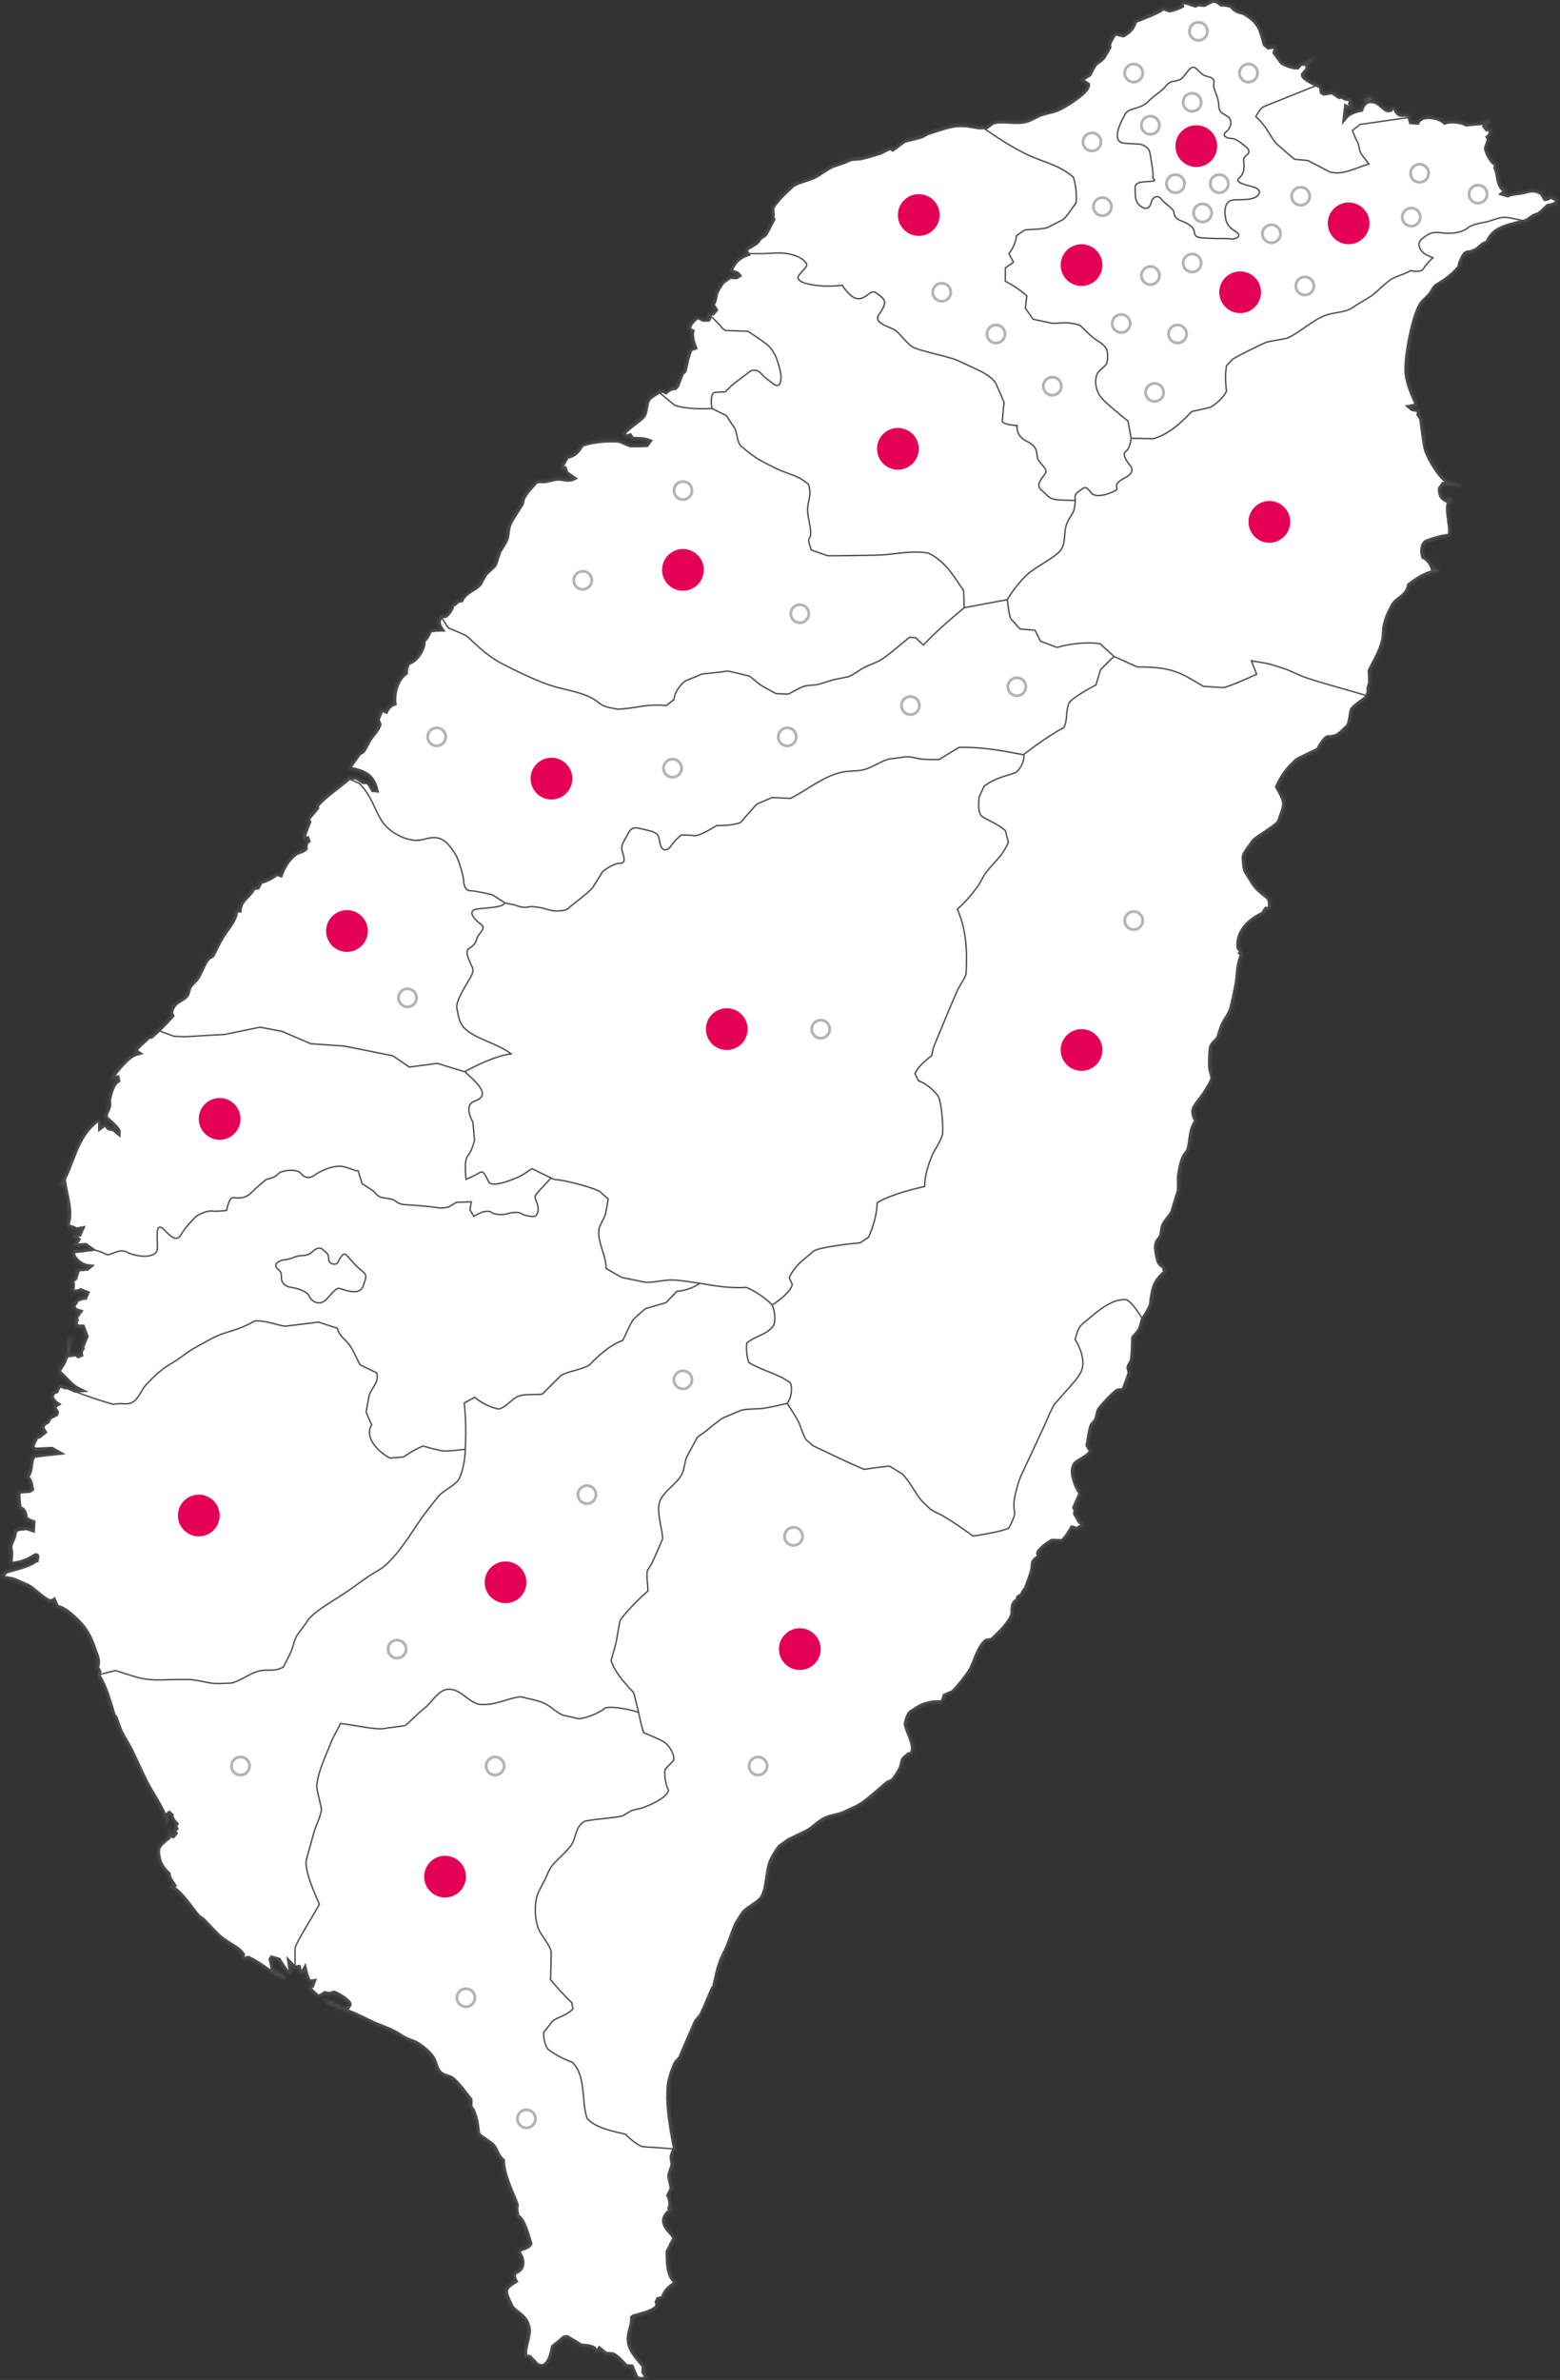 <svg width="556" height="848" viewBox="0 0 556 848" fill="none" xmlns="http://www.w3.org/2000/svg">
<rect x="0" y="0" width="556" height="848" fill="#333333" stroke="none"/>
<mask id="path-1-inside-1_423_19" fill="white">
<path d="M59.966 672.046L61.641 671.527C60.721 670.09 59.989 669.36 59.824 667.735C58.055 666.133 56.923 664.437 56.427 662.364C55.507 658.501 56.121 657.488 59.801 654.661L59.871 651.174L60.438 651.693L60.791 653.648L61.641 653.931L62.277 653.177L61.641 652.258L62.49 651.504L62.065 650.774L62.56 649.902C61.9 649.29 60.721 647.735 60.886 646.864L60.319 646.345L59.612 646.911L60.319 649.031L59.47 650.232C58.102 644.649 54.399 640.032 51.78 634.85C49.846 631.01 48.195 627.1 46.261 623.26C45.223 621.211 43.878 619.232 42.887 617.182C42.133 615.581 41.614 613.79 41 612.141C40.906 611.906 40.363 611.529 40.293 611.27C38.783 606.441 37.556 601.423 34.773 596.924L35.127 595.604L34.23 593.885C35.41 592.071 33.994 589.386 33.405 587.666C31.541 582.224 29.748 579.351 24.889 575.275C23.686 574.262 21.917 573.037 20.124 572.684L19.204 570.564C19.062 570.682 17.742 570.799 17.506 570.799C14.557 569.268 12.646 566.983 9.981 565.334C9.816 565.24 5.334 563.261 5.051 563.167C3.423 562.578 1.489 562.861 0.191 561.73L2.102 559.681C4.768 558.927 11.066 557.466 12.599 555.747H12.859C13.708 552.025 11.679 557.184 3.447 557.466L3.73 553.58C3.801 552.708 3.376 551.813 3.447 551.059C3.635 549.292 5.31 547.478 4.933 545.665L6.207 544.581C7.315 544.487 8.424 544.345 9.509 544.18L11.491 544.864L11.632 542.532C10.854 542.272 9.367 541.613 8.896 541.024C8.943 540.247 8.613 538.362 7.693 537.867H6.749C6.655 536.619 5.971 532.072 6.56 531.224L10.5 530.942L11.137 530.541C10.924 529.151 10.5 527.008 9.108 526.065C11.349 524.746 10.335 520.812 11.726 518.739C12.033 518.268 19.228 517.656 20.266 517.538L18.426 516.502L12.434 516.784L11.231 515.866C11.019 515.394 12.576 512.403 12.859 511.814L13.779 511.649L15.619 510.212L14.769 508.657L15.406 507.22L16.822 506.372L17.6 504.888L19.794 503.805L20.006 503.239L19.11 501.567L19.322 500.766L20.101 500.318C19.251 499.753 18.308 498.504 18.143 497.609L18.638 496.054L19.912 495.607L20.832 493.722L21.469 493.393L23.308 494.076L23.945 493.911L26.753 495.183L27.743 495.136C25.007 493.769 23.285 491.06 20.997 489.176L20.785 488.092C23.898 483.946 23.851 481.261 24.417 476.644L25.125 476.196L25.762 476.644L24.7 482.604L27.106 482.274L27.956 482.91L28.593 482.627C28.427 481.991 28.71 480.931 29.159 480.389L29.017 479.918L30.574 476.149L29.371 472.945L27.743 472.898L26.965 472.38L26.682 471.108L27.106 470.354L26.823 469.318L28.168 467.433L26.823 467.033L25.762 465.549L27.531 462.698C28.026 462.698 29.159 462.463 29.442 462.062L30.22 462.133L30.786 460.814L28.734 460.013L28.309 460.343L26.116 460.508L25.266 459.636C25.903 458.835 25.856 457.233 25.337 456.432L26.682 455.278L27.602 452.074L30.998 451.792L31.423 451.438C28.498 451.108 25.29 448.07 25.785 445.643L31.919 444.913L30.503 443.877L26.823 444.089L26.47 443.288L27.602 441.686L26.257 440.602L26.186 439.519L28.168 439.636L28.875 438.035L27.177 438.364C26.611 437.823 25.243 437.351 24.346 437.375L23.828 436.221C25.384 431.863 23.427 426.209 22.719 421.781L21.657 422.982L21.091 422.464C26.045 414.784 26.328 405.267 34.443 399.072L35.575 398.954C36.141 399.402 35.929 400.815 35.929 401.428L37.627 400.226L38.83 401.781L40.646 402.158L42.109 403.383C42.18 402.346 38.429 399.237 37.58 398.412C37.037 396.834 38.311 395.562 38.641 394.125C38.806 393.395 38.523 392.523 38.641 391.769C38.924 390.12 39.868 386.092 41.849 384.914L41.708 384.231L40.01 384.561L39.443 384.208C41.024 381.711 45.435 375.939 48.808 375.115L47.888 374.479C47.865 373.654 52.181 369.956 53.007 369.155L53.856 369.108C56.616 366.776 58.715 364.538 61.098 361.9L60.673 360.934C61.428 356.223 65.462 356.411 66.571 354.079C66.948 353.254 67.019 352.147 67.491 351.393C68.175 350.286 69.496 349.344 70.18 348.26C71.265 346.541 71.996 344.562 72.963 342.772C73.341 342.112 73.836 341.358 74.544 340.911L75.582 340.275C76.714 338.108 77.728 335.799 79.002 333.702C80.582 331.064 84.192 327.295 83.838 324.186H85.159C85.489 320.417 88.744 319.38 90.325 316.129L91.74 315.988L92.802 313.962C94.689 313.75 97.378 312.172 98.581 311.041L99.925 311.489C100.751 309.062 102.898 305.505 105.398 303.88C106.342 303.267 107.851 303.126 108.653 302.302C108.582 301.618 108.818 300.017 109.597 299.545L109.408 299.027L108.04 299.475C107.545 298.344 109.502 294.08 109.951 292.879L109.384 291.842L112.758 287.814L112.569 287.202C114.48 284.351 121.273 279.734 124.552 276.813L127.076 276.79L129.506 278.368L130.992 278.439C131.7 278.604 132.761 280.747 133.068 281.266L133.846 281.336C132.549 276.389 130.048 275.306 124.458 274.034L124.198 273.421L127.784 268.404C127.902 268.215 129.01 267.721 129.152 267.532C130.19 266.166 130.78 264.493 131.747 263.08C132.926 261.337 134.035 260.489 135.002 258.227C134.766 257.591 134.507 256.979 134.318 256.343L135.875 252.55L137.479 253.186C137.88 252.315 139.13 250.878 140.31 250.548C139.932 247.203 141.159 242.02 144.367 239.712C144.272 238.605 144.791 236.885 145.593 235.966C148.235 235.401 151.349 230.454 150.571 228.357C151.679 227.486 152.623 225.908 152.906 224.683C153.567 224.164 156.091 224.047 156.94 224.047C155.831 222.421 155.784 220.678 157.27 219.312L158.756 219.17C159.747 218.369 161.186 216.438 160.973 215.236L161.893 215.024L163.144 213.847L164.252 213.705C165.998 210.525 168.734 210.125 170.763 208.052C171.07 207.745 172.249 205.154 172.65 204.636C173.641 203.387 175.198 202.327 176.212 201.079C176.33 200.938 177.391 197.263 177.58 196.815C178.335 195.213 179.656 193.588 180.269 191.963C180.859 190.361 180.647 188.382 181.331 186.827C182.392 184.401 184.35 181.763 185.742 179.43C185.954 179.054 186.025 177.876 186.237 177.452C187.299 175.355 189.186 173.4 190.837 171.563C191.356 170.974 193.337 171.256 194.069 171.186C195.649 171.021 197.536 170.267 199.093 170.267C200.603 170.267 202.631 171.068 204.07 170.385L201.641 168.689L201.098 167.11L200.32 167.157L199.942 166.05L201.971 162.493C204.754 162.211 206.075 160.373 207.113 158.442C210.133 156.91 217.445 156.392 220.771 156.793C220.889 156.816 224.475 158.324 224.829 158.465C224.899 158.489 229.995 158.347 230.419 158.324L231.15 157.287C229.24 156.581 227.329 156.698 225.253 156.628L224.498 155.473L223.059 155.827L222.234 154.885L221.385 154.979C223.46 152.411 226.15 150.833 228.65 148.666C230.608 146.969 229.428 143.436 231.457 141.575C232.259 140.821 233.509 140.162 234.477 139.502C234.76 139.314 235.845 139.007 236.246 138.89L237.284 139.431C237.873 138.866 239.477 137.9 240.492 138.018C240.586 137.9 241.176 137.288 241.223 137.194C241.765 135.804 242.214 134.272 242.874 132.93C242.969 132.741 243.771 132.152 243.794 132.011C244.101 130.833 245.233 124.614 246.295 124.12L247.403 123.766C246.837 122.353 246.059 119.644 246.483 118.136L245.587 117.712L245.28 116.817C245.61 115.545 246.931 113.802 248.229 113.001L249.338 112.907L250.682 113.66L252.38 113.637C252.734 113.142 252.616 112.176 252.286 111.705L253.985 111.423L254.834 110.433L253.701 108.596C254.928 106.9 254.527 105.157 255.447 103.413C255.966 102.448 256.674 101.458 257.263 100.516C257.311 100.445 259.929 98.49 260.118 98.372L262.382 98.514L263.113 98.066C262.736 97.501 260.66 97.029 259.953 96.935C260.943 94.132 262.594 91.682 266.133 90.457L265.567 89.468L266.038 88.384C267.147 87.701 268.61 86.971 269.6 86.194C269.86 85.981 270.379 85.016 270.662 84.733C270.921 84.474 272.313 83.626 272.455 83.461C273.563 81.859 274.389 79.833 275.309 78.137L274.931 77.548C275.639 76.041 274.342 74.792 275.474 73.19C277.338 70.552 279.72 68.29 282.22 66.029C283.589 64.781 288.401 63.65 290.099 62.802C292.199 61.765 294.015 60.187 296.114 59.151C297.813 58.303 300.007 57.926 301.823 57.031C302.224 56.842 302.413 56.654 302.884 56.536C304.135 56.182 305.786 56.324 307.06 56.041C309.183 55.57 311.73 54.816 313.759 54.109C314.938 53.709 316.283 52.531 317.627 52.555L318.194 52.932C318.547 52.672 321.873 50.199 322.039 50.128C323.761 49.351 326.332 49.045 328.195 48.409C329.068 48.126 329.823 47.49 330.696 47.184C333.243 46.312 336.381 45.252 339.046 44.663C342.443 43.91 345.439 44.498 348.741 45.087C349.52 45.229 350.746 45.04 351.548 45.04L353.813 43.415C357.328 42.331 361.975 43.839 365.631 42.873C367.353 42.402 369.146 41.177 370.844 40.564C372.708 39.881 374.925 39.575 376.765 38.845C379.43 37.785 387.616 32.626 387.545 30.27L384.785 28.456L388.111 26.43L389.385 23.957C390.494 21.813 391.697 21.931 393.088 20.329C393.183 20.235 395.07 16.984 395.141 16.819C395.211 16.631 394.952 15.83 395.046 15.618C395.565 14.299 396.532 12.885 397.24 11.59L400.354 12.32C403.208 10.577 403.515 9.752 404.411 7.326C405.897 6.714 414.2 3.722 414.389 2.591L416.913 3.463C418.305 3.18 419.815 2.638 420.994 2.026L420.805 1.296L421.23 0.518C421.82 0.141 425.311 1.484 426.018 1.696L427.151 1.248L429.156 1.484L432.034 0L433.661 0.141L435.336 1.319C436.421 1.272 437.954 1.625 438.969 1.908C440.832 4.382 442.413 3.793 443.852 4.664C449.372 8.009 449.56 10.742 450.976 15.689L452.131 16.654L454.49 16.278L455.127 16.866L454.561 18.775L457.062 22.167C458.194 22.803 460.883 23.91 462.369 23.792L463.383 22.52L464.94 22.449C465.506 21.884 467.276 20.376 468.266 20.282L468.573 20.8L466.072 23.368L466.497 24.428L464.61 26.642C464.681 28.056 469.446 30.011 471.003 30.671L471.333 32.72L471.97 33.097L474.8 32.579L477.348 34.298L478.457 34.157L479.542 34.911L481.877 35.17L481.5 36.89L482.703 38.067L482.42 38.586L481.24 39.033L479.966 38.374L479.613 41.342C480.603 40.164 483.292 39.127 484.967 38.892C485.18 38.067 486.052 36.583 487.019 36.112L485.793 35.782L485.746 35.476L487.42 34.204L489.119 34.346L489.567 34.934L489.142 35.806C491.784 35.947 493.294 38.986 494.851 39.057L495.511 38.868L495.747 37.879L497.304 38.067C497.446 38.751 498.153 40.282 499.05 40.611L502.234 40.682C502.541 41.554 502.824 42.425 503.06 43.297L505.065 43.438C506.575 40.235 512.802 41.365 514.972 43.368C517.001 42.661 520.87 43.038 522.639 44.098L528.984 43.485L530.069 42.52L530.989 42.684L530.824 43.933L529.479 45.111L530.046 45.841L531.626 45.818C531.791 46.666 531.461 48.291 530.612 48.927C531.343 50.199 529.668 52.272 529.904 53.073C530.399 54.934 531.673 57.619 533.773 58.679L533.277 59.81C534.528 62.119 533.655 66.877 537.193 67.914L535.99 68.927L537.358 69.327C538.962 68.644 540.165 68.691 541.746 68.432C545.213 67.843 546.416 66.759 549.624 68.691L550.804 70.599L551.582 70.505L552.715 69.704L554.956 70.952L555.191 71.942C554.956 72.931 552.903 73.496 551.818 73.591C550.71 74.557 549.624 75.781 548.398 76.606C548.209 76.724 547.218 76.912 546.959 77.054C545.945 77.548 545.119 78.467 544.105 78.915C543.161 79.339 541.533 79.574 540.519 79.833C535.235 81.2 532.027 82.33 530.258 86.665C528.182 87.042 527.616 88.549 526.083 89.35C522.521 91.188 522.851 88.808 520.987 93.025C520.775 93.52 520.351 94.368 520.586 94.957C518.723 97.242 517.001 98.843 514.43 100.516L511.717 102.283C511.458 102.518 510.231 104.615 509.877 105.062C509.051 106.075 507.896 106.97 507.046 107.983C504.051 111.564 501.078 127.535 501.55 132.859C501.88 136.628 503.508 140.091 505.041 143.624C505.089 143.742 505.136 144.496 505.136 144.661L502.918 145.085L503.437 145.509L505.49 145.909L506.056 146.498L505.82 147.7C505.914 147.841 506.74 148.995 506.763 149.066C507.235 152.411 507.589 155.827 508.202 159.148C508.768 162.258 512.637 168.783 515.491 171.021C516.647 171.939 518.723 172.199 520.256 172.528L520.492 172.905L520.28 173.518L514.477 172.717L513.463 174.154C513.439 175.779 513.675 177.075 515.42 177.993L516.34 177.381L517.378 177.569L517.803 178.512L516.742 179.218C515.255 181.362 518.393 190.102 516.435 191.162C513.722 191.397 510.656 192.316 508.273 193.329C506.905 194.271 507.023 197.004 507.471 198.276C509.075 198.888 510.514 201.15 510.844 202.469L512.849 202.822L513.085 203.458L512.425 203.953C508.792 203.906 504.829 206.78 502.423 208.594C501.904 212.433 497.752 213.611 496.644 215.731C495.299 218.252 494.167 220.537 493.695 223.293C493.436 224.777 493.577 226.402 493.247 227.863C492.728 230.242 491.666 232.763 490.511 234.977L488.458 238.958C488.293 239.476 488.482 239.806 488.506 240.348L488.6 243.127C488.576 243.952 487.538 245.389 488.199 246.143C487.963 246.826 487.515 248.522 486.76 249.087C485.746 249.841 482.231 252.173 481.971 253.21C481.618 254.788 481.405 257.261 480.698 258.698C480.485 259.122 480.131 259.264 479.778 259.617C477.891 261.478 476.593 263.033 473.267 262.939C472.088 263.315 470.389 266.425 469.965 267.297C468.738 267.885 462.605 270.783 462.369 270.995C459.114 273.987 457.156 276.507 455.457 280.347C458.925 286.472 458.359 286.33 456.071 292.761C455.481 294.41 448.546 298.132 446.895 299.875L444.913 302.678C444.347 303.479 443.521 304.587 443.498 305.576L443.687 307.955C443.757 308.733 443.852 309.816 444.323 310.546C447.508 315.54 446.989 315.729 451.943 319.498C453.004 320.299 453.122 323.078 452.603 324.091H451.306L450.268 325.764C444.89 328.167 440.997 332.548 441.682 337.707L442.79 339.026L442.436 339.474L443.003 339.874C440.997 344.633 441.729 347.577 440.714 352.053C440.172 354.479 439.747 357.023 439.063 359.426C438.497 361.381 436.775 363.431 435.926 365.363C435.36 366.682 434.982 368.166 434.534 369.532C434.086 370.898 432.01 371.841 431.798 373.584C431.562 375.61 431.468 378.177 431.562 380.227C431.633 381.499 432.293 382.818 432.364 384.066C432.411 384.82 431.35 386.634 431.043 387.152C430.194 388.589 429.392 389.908 428.354 391.251C425.901 394.431 424.509 395.68 426.608 399.26C426.16 400.273 425.429 401.381 425.146 402.393C424.509 404.867 424.438 407.552 423.707 410.002C423.636 410.261 422.457 411.628 422.268 412.005C421.301 413.889 420.735 416.951 420.475 418.907C420.239 420.697 420.64 422.629 420.334 424.395C420.31 424.513 418.116 431.839 417.904 432.216C417.055 433.653 415.569 435.066 414.885 436.527C414.318 437.705 414.46 439.307 413.988 440.532C413.681 441.332 412.738 442.133 412.478 442.911C411.96 444.442 412.502 446.515 412.785 448.046C412.997 449.13 413.516 450.755 415.12 451.085L415.168 452.051L415.993 452.875C411.889 456.574 411.417 458.034 410.662 463.052C410.544 463.9 410.615 464.418 410.332 465.242C409.813 466.797 408.35 468.799 407.525 470.307C406.416 474.382 406.77 473.581 404.128 476.714C403.986 479.235 404.081 482.015 403.68 484.512C403.538 485.407 402.618 486.396 402.453 487.315C402.406 487.574 402.901 488.799 402.854 489.035C402.453 490.919 401.462 492.992 400.802 494.853C400.778 494.924 400.236 495.489 400.165 495.583L398.396 495.748C397.146 496.337 391.956 501.944 391.767 502.627C391.437 503.757 391.225 505.218 390.729 506.278C390.588 506.584 389.385 507.668 389.291 507.927C388.583 510.118 388.323 512.709 387.875 514.947L388.984 516.737C389.361 518.386 384.856 520.435 383.771 521.331C381.105 523.568 383.747 529.858 385.422 532.002L383.181 537.137C383.606 537.679 383.653 538.715 383.441 539.304L385.092 542.131L386.153 542.484L386.625 543.12L384.077 545.099L382.19 544.581C381.483 545.853 379.973 548.374 378.676 549.363L375.019 549.269C373.722 549.975 370.585 552.119 370.254 553.462L370.797 554.663C367.353 556.713 368.745 557.113 368.061 559.728C367.542 561.683 366.692 563.685 366.032 565.617C365.725 566.512 364.687 567.219 364.451 568.467L363.107 569.268L362.753 570.47C360.465 571.247 361.361 574.616 361.007 575.487C359.616 578.997 356.431 581.777 353.601 584.556L351.548 584.886C348.552 587.454 347.821 592.401 345.863 595.51C344.495 597.701 341.735 601.14 339.801 603.025C339.73 603.096 337.159 604.203 336.9 604.32C336.805 604.956 336.239 606.535 335.461 606.888C332.323 606.535 329.304 607.312 326.804 608.938L324.586 610.374C323.926 610.893 322.982 613.861 323.076 614.379C323.595 617.324 327.016 622.2 325.011 625.215L323.879 625.333C323.713 625.474 322.298 626.676 322.251 626.746C321.755 627.618 321.685 628.89 321.307 629.832C320.718 631.316 319.255 633.413 318.17 634.732C318.005 634.803 316.684 635.227 316.613 635.297C313.594 637.771 310.527 640.715 307.272 642.977C305.621 644.108 302.884 645.168 300.997 646.086C299.228 646.958 296.492 647.264 294.581 648.042C292.033 649.078 290.123 651.457 287.787 652.706L283.282 654.896C281.819 655.603 281.489 655.721 281.206 655.886C280.97 656.027 280.782 656.192 280.05 656.71L278.069 658.147C277.125 659.231 275.922 661.304 275.285 662.552C273.186 666.698 274.035 674.236 271.086 677.04C269.388 678.665 266.864 679.89 265.213 681.539C265.142 681.61 262.878 685.096 262.807 685.261C261.58 687.876 260.755 690.702 259.646 693.388C258.773 695.532 257.499 697.699 256.792 699.842C255.872 702.575 255.376 705.543 254.692 708.323L254.268 708.605C252.899 711.691 251.673 714.966 250.14 717.981C249.668 718.9 248.488 719.795 248.087 720.714L242.591 733.411C242.45 733.717 241.294 734.73 241.105 735.06C240.374 736.473 239.69 738.428 239.241 739.912C237.189 746.72 239.477 758.404 240.798 765.33C240.822 765.4 240.704 765.565 240.68 765.636C240.562 765.919 239.69 767.968 239.666 768.133C239.525 769.122 239.973 770.277 239.926 771.289C239.855 772.585 238.77 774.116 238.84 775.365C238.911 776.755 239.454 778.404 239.713 779.793L238.487 782.267C239.124 783.421 239.359 785.211 239.006 786.46L239.855 786.695L240.114 787.143C232.707 791.737 240.539 795.435 240.657 797.626C240.468 797.979 238.18 802.007 238.18 802.078C238.322 805.093 238.062 808.179 239.43 811.029C239.808 811.783 241.129 813.032 240.751 813.903C238.911 814.704 236.623 817.131 236.576 818.874L234.76 819.368L234.335 820.24L234.594 821.441C233.698 824.221 226.032 825.234 225.536 825.799C225.701 827.519 225.041 829.333 224.64 830.982C223.343 836.211 226.409 838.92 229.759 843.09L229.546 845.092L230.655 846.93L230.372 847.566C229.829 847.966 228.367 847.966 227.706 847.848L226.598 847.259L225.017 843.467L222.989 843.278C221.974 842.101 219.946 839.91 218.412 839.132L215.747 838.897L213.742 837.224L213.105 838.308L212.468 838.544L211.642 836.989C210.793 836.259 208.316 835.999 207.184 836.047L202.042 832.984L201.193 833.102L197.324 836.282C196.899 838.261 196.097 843.137 192.936 843.373L191.403 842.901C190.46 841.959 189.54 840.993 188.62 840.028L187.299 840.075C185.883 837.271 188.808 832.725 188.124 829.309C187.322 825.305 183.996 824.433 182.156 822.054L181 819.533C179.42 816.094 179.585 815.105 183.407 812.726C182.935 811.972 182.722 810.37 183.218 809.569C187.016 808.509 186.284 804.528 184.397 802.455L185.317 801.253C186.214 801.065 188.478 800.264 188.761 799.44C188.195 797.767 186.497 790.629 184.35 790.017C184.067 789.192 183.69 787.473 183.808 786.648L183.949 785.659C182.038 780.665 179.16 775.2 178.995 769.923C177.085 768.416 176.849 765.966 175.316 764.34C175.198 764.199 171.069 761.349 170.645 761.066C170.598 761.019 170.15 760.029 170.102 759.912L170.079 759.7C169.961 757.744 169.112 752.091 167.413 750.913L167.437 748.275C166.375 746.861 162.554 741.726 160.903 740.737C159.393 739.841 157.412 739.983 156.02 737.91C154.982 736.379 154.982 734.471 153.732 732.845C152.505 731.29 150.382 729.429 148.566 728.369C147.339 727.639 145.664 727.239 144.367 726.579C142.857 725.802 141.489 724.742 139.956 723.988C138.092 723.069 135.946 722.315 134.011 721.514C130.803 720.172 127.713 718.358 124.434 717.133C121.203 715.932 117.169 714.872 115.046 712.398C116.32 711.974 121.58 714.683 122.807 715.225L123.774 715.06L124.34 714.188C124.293 713.058 120.353 710.725 119.103 710.278L117.145 710.796L115.895 710.443L114.055 711.597L112.923 711.362C111.791 710.325 110.328 709.241 109.785 707.922L111.059 707.357L111.484 706.203L110.281 706.367C109.408 705.472 108.771 703.187 108.535 702.127L107.828 703.376L106.837 703.258L106.294 701.138L105.115 701.303C104.502 700.973 103.959 700.384 103.511 699.913L103.912 702.551L103.275 703.635C102.284 703.517 99.878 699.418 99.218 698.453L96.953 697.817L96.741 698.146L97.496 701.656L101.341 703.682L101.978 704.719L101.341 705.237C95.514 703.093 93.462 700.149 88.461 697.864L86.55 698.429C86.126 697.958 86.055 696.945 86.291 696.427C85.725 695.626 85.041 694.943 84.168 694.354C82.422 693.176 80.134 691.927 78.577 690.632C76.313 688.7 74.261 686.274 72.208 684.201C71.784 683.777 71.005 683.471 70.604 683.047C67.797 680.008 64.259 673.718 59.966 672.046Z"/>
</mask>
<path d="M59.966 672.046L61.641 671.527C60.721 670.09 59.989 669.36 59.824 667.735C58.055 666.133 56.923 664.437 56.427 662.364C55.507 658.501 56.121 657.488 59.801 654.661L59.871 651.174L60.438 651.693L60.791 653.648L61.641 653.931L62.277 653.177L61.641 652.258L62.49 651.504L62.065 650.774L62.56 649.902C61.9 649.29 60.721 647.735 60.886 646.864L60.319 646.345L59.612 646.911L60.319 649.031L59.47 650.232C58.102 644.649 54.399 640.032 51.78 634.85C49.846 631.01 48.195 627.1 46.261 623.26C45.223 621.211 43.878 619.232 42.887 617.182C42.133 615.581 41.614 613.79 41 612.141C40.906 611.906 40.363 611.529 40.293 611.27C38.783 606.441 37.556 601.423 34.773 596.924L35.127 595.604L34.23 593.885C35.41 592.071 33.994 589.386 33.405 587.666C31.541 582.224 29.748 579.351 24.889 575.275C23.686 574.262 21.917 573.037 20.124 572.684L19.204 570.564C19.062 570.682 17.742 570.799 17.506 570.799C14.557 569.268 12.646 566.983 9.981 565.334C9.816 565.24 5.334 563.261 5.051 563.167C3.423 562.578 1.489 562.861 0.191 561.73L2.102 559.681C4.768 558.927 11.066 557.466 12.599 555.747H12.859C13.708 552.025 11.679 557.184 3.447 557.466L3.73 553.58C3.801 552.708 3.376 551.813 3.447 551.059C3.635 549.292 5.31 547.478 4.933 545.665L6.207 544.581C7.315 544.487 8.424 544.345 9.509 544.18L11.491 544.864L11.632 542.532C10.854 542.272 9.367 541.613 8.896 541.024C8.943 540.247 8.613 538.362 7.693 537.867H6.749C6.655 536.619 5.971 532.072 6.56 531.224L10.5 530.942L11.137 530.541C10.924 529.151 10.5 527.008 9.108 526.065C11.349 524.746 10.335 520.812 11.726 518.739C12.033 518.268 19.228 517.656 20.266 517.538L18.426 516.502L12.434 516.784L11.231 515.866C11.019 515.394 12.576 512.403 12.859 511.814L13.779 511.649L15.619 510.212L14.769 508.657L15.406 507.22L16.822 506.372L17.6 504.888L19.794 503.805L20.006 503.239L19.11 501.567L19.322 500.766L20.101 500.318C19.251 499.753 18.308 498.504 18.143 497.609L18.638 496.054L19.912 495.607L20.832 493.722L21.469 493.393L23.308 494.076L23.945 493.911L26.753 495.183L27.743 495.136C25.007 493.769 23.285 491.06 20.997 489.176L20.785 488.092C23.898 483.946 23.851 481.261 24.417 476.644L25.125 476.196L25.762 476.644L24.7 482.604L27.106 482.274L27.956 482.91L28.593 482.627C28.427 481.991 28.71 480.931 29.159 480.389L29.017 479.918L30.574 476.149L29.371 472.945L27.743 472.898L26.965 472.38L26.682 471.108L27.106 470.354L26.823 469.318L28.168 467.433L26.823 467.033L25.762 465.549L27.531 462.698C28.026 462.698 29.159 462.463 29.442 462.062L30.22 462.133L30.786 460.814L28.734 460.013L28.309 460.343L26.116 460.508L25.266 459.636C25.903 458.835 25.856 457.233 25.337 456.432L26.682 455.278L27.602 452.074L30.998 451.792L31.423 451.438C28.498 451.108 25.29 448.07 25.785 445.643L31.919 444.913L30.503 443.877L26.823 444.089L26.47 443.288L27.602 441.686L26.257 440.602L26.186 439.519L28.168 439.636L28.875 438.035L27.177 438.364C26.611 437.823 25.243 437.351 24.346 437.375L23.828 436.221C25.384 431.863 23.427 426.209 22.719 421.781L21.657 422.982L21.091 422.464C26.045 414.784 26.328 405.267 34.443 399.072L35.575 398.954C36.141 399.402 35.929 400.815 35.929 401.428L37.627 400.226L38.83 401.781L40.646 402.158L42.109 403.383C42.18 402.346 38.429 399.237 37.58 398.412C37.037 396.834 38.311 395.562 38.641 394.125C38.806 393.395 38.523 392.523 38.641 391.769C38.924 390.12 39.868 386.092 41.849 384.914L41.708 384.231L40.01 384.561L39.443 384.208C41.024 381.711 45.435 375.939 48.808 375.115L47.888 374.479C47.865 373.654 52.181 369.956 53.007 369.155L53.856 369.108C56.616 366.776 58.715 364.538 61.098 361.9L60.673 360.934C61.428 356.223 65.462 356.411 66.571 354.079C66.948 353.254 67.019 352.147 67.491 351.393C68.175 350.286 69.496 349.344 70.18 348.26C71.265 346.541 71.996 344.562 72.963 342.772C73.341 342.112 73.836 341.358 74.544 340.911L75.582 340.275C76.714 338.108 77.728 335.799 79.002 333.702C80.582 331.064 84.192 327.295 83.838 324.186H85.159C85.489 320.417 88.744 319.38 90.325 316.129L91.74 315.988L92.802 313.962C94.689 313.75 97.378 312.172 98.581 311.041L99.925 311.489C100.751 309.062 102.898 305.505 105.398 303.88C106.342 303.267 107.851 303.126 108.653 302.302C108.582 301.618 108.818 300.017 109.597 299.545L109.408 299.027L108.04 299.475C107.545 298.344 109.502 294.08 109.951 292.879L109.384 291.842L112.758 287.814L112.569 287.202C114.48 284.351 121.273 279.734 124.552 276.813L127.076 276.79L129.506 278.368L130.992 278.439C131.7 278.604 132.761 280.747 133.068 281.266L133.846 281.336C132.549 276.389 130.048 275.306 124.458 274.034L124.198 273.421L127.784 268.404C127.902 268.215 129.01 267.721 129.152 267.532C130.19 266.166 130.78 264.493 131.747 263.08C132.926 261.337 134.035 260.489 135.002 258.227C134.766 257.591 134.507 256.979 134.318 256.343L135.875 252.55L137.479 253.186C137.88 252.315 139.13 250.878 140.31 250.548C139.932 247.203 141.159 242.02 144.367 239.712C144.272 238.605 144.791 236.885 145.593 235.966C148.235 235.401 151.349 230.454 150.571 228.357C151.679 227.486 152.623 225.908 152.906 224.683C153.567 224.164 156.091 224.047 156.94 224.047C155.831 222.421 155.784 220.678 157.27 219.312L158.756 219.17C159.747 218.369 161.186 216.438 160.973 215.236L161.893 215.024L163.144 213.847L164.252 213.705C165.998 210.525 168.734 210.125 170.763 208.052C171.07 207.745 172.249 205.154 172.65 204.636C173.641 203.387 175.198 202.327 176.212 201.079C176.33 200.938 177.391 197.263 177.58 196.815C178.335 195.213 179.656 193.588 180.269 191.963C180.859 190.361 180.647 188.382 181.331 186.827C182.392 184.401 184.35 181.763 185.742 179.43C185.954 179.054 186.025 177.876 186.237 177.452C187.299 175.355 189.186 173.4 190.837 171.563C191.356 170.974 193.337 171.256 194.069 171.186C195.649 171.021 197.536 170.267 199.093 170.267C200.603 170.267 202.631 171.068 204.07 170.385L201.641 168.689L201.098 167.11L200.32 167.157L199.942 166.05L201.971 162.493C204.754 162.211 206.075 160.373 207.113 158.442C210.133 156.91 217.445 156.392 220.771 156.793C220.889 156.816 224.475 158.324 224.829 158.465C224.899 158.489 229.995 158.347 230.419 158.324L231.15 157.287C229.24 156.581 227.329 156.698 225.253 156.628L224.498 155.473L223.059 155.827L222.234 154.885L221.385 154.979C223.46 152.411 226.15 150.833 228.65 148.666C230.608 146.969 229.428 143.436 231.457 141.575C232.259 140.821 233.509 140.162 234.477 139.502C234.76 139.314 235.845 139.007 236.246 138.89L237.284 139.431C237.873 138.866 239.477 137.9 240.492 138.018C240.586 137.9 241.176 137.288 241.223 137.194C241.765 135.804 242.214 134.272 242.874 132.93C242.969 132.741 243.771 132.152 243.794 132.011C244.101 130.833 245.233 124.614 246.295 124.12L247.403 123.766C246.837 122.353 246.059 119.644 246.483 118.136L245.587 117.712L245.28 116.817C245.61 115.545 246.931 113.802 248.229 113.001L249.338 112.907L250.682 113.66L252.38 113.637C252.734 113.142 252.616 112.176 252.286 111.705L253.985 111.423L254.834 110.433L253.701 108.596C254.928 106.9 254.527 105.157 255.447 103.413C255.966 102.448 256.674 101.458 257.263 100.516C257.311 100.445 259.929 98.49 260.118 98.372L262.382 98.514L263.113 98.066C262.736 97.501 260.66 97.029 259.953 96.935C260.943 94.132 262.594 91.682 266.133 90.457L265.567 89.468L266.038 88.384C267.147 87.701 268.61 86.971 269.6 86.194C269.86 85.981 270.379 85.016 270.662 84.733C270.921 84.474 272.313 83.626 272.455 83.461C273.563 81.859 274.389 79.833 275.309 78.137L274.931 77.548C275.639 76.041 274.342 74.792 275.474 73.19C277.338 70.552 279.72 68.29 282.22 66.029C283.589 64.781 288.401 63.65 290.099 62.802C292.199 61.765 294.015 60.187 296.114 59.151C297.813 58.303 300.007 57.926 301.823 57.031C302.224 56.842 302.413 56.654 302.884 56.536C304.135 56.182 305.786 56.324 307.06 56.041C309.183 55.57 311.73 54.816 313.759 54.109C314.938 53.709 316.283 52.531 317.627 52.555L318.194 52.932C318.547 52.672 321.873 50.199 322.039 50.128C323.761 49.351 326.332 49.045 328.195 48.409C329.068 48.126 329.823 47.49 330.696 47.184C333.243 46.312 336.381 45.252 339.046 44.663C342.443 43.91 345.439 44.498 348.741 45.087C349.52 45.229 350.746 45.04 351.548 45.04L353.813 43.415C357.328 42.331 361.975 43.839 365.631 42.873C367.353 42.402 369.146 41.177 370.844 40.564C372.708 39.881 374.925 39.575 376.765 38.845C379.43 37.785 387.616 32.626 387.545 30.27L384.785 28.456L388.111 26.43L389.385 23.957C390.494 21.813 391.697 21.931 393.088 20.329C393.183 20.235 395.07 16.984 395.141 16.819C395.211 16.631 394.952 15.83 395.046 15.618C395.565 14.299 396.532 12.885 397.24 11.59L400.354 12.32C403.208 10.577 403.515 9.752 404.411 7.326C405.897 6.714 414.2 3.722 414.389 2.591L416.913 3.463C418.305 3.18 419.815 2.638 420.994 2.026L420.805 1.296L421.23 0.518C421.82 0.141 425.311 1.484 426.018 1.696L427.151 1.248L429.156 1.484L432.034 0L433.661 0.141L435.336 1.319C436.421 1.272 437.954 1.625 438.969 1.908C440.832 4.382 442.413 3.793 443.852 4.664C449.372 8.009 449.56 10.742 450.976 15.689L452.131 16.654L454.49 16.278L455.127 16.866L454.561 18.775L457.062 22.167C458.194 22.803 460.883 23.91 462.369 23.792L463.383 22.52L464.94 22.449C465.506 21.884 467.276 20.376 468.266 20.282L468.573 20.8L466.072 23.368L466.497 24.428L464.61 26.642C464.681 28.056 469.446 30.011 471.003 30.671L471.333 32.72L471.97 33.097L474.8 32.579L477.348 34.298L478.457 34.157L479.542 34.911L481.877 35.17L481.5 36.89L482.703 38.067L482.42 38.586L481.24 39.033L479.966 38.374L479.613 41.342C480.603 40.164 483.292 39.127 484.967 38.892C485.18 38.067 486.052 36.583 487.019 36.112L485.793 35.782L485.746 35.476L487.42 34.204L489.119 34.346L489.567 34.934L489.142 35.806C491.784 35.947 493.294 38.986 494.851 39.057L495.511 38.868L495.747 37.879L497.304 38.067C497.446 38.751 498.153 40.282 499.05 40.611L502.234 40.682C502.541 41.554 502.824 42.425 503.06 43.297L505.065 43.438C506.575 40.235 512.802 41.365 514.972 43.368C517.001 42.661 520.87 43.038 522.639 44.098L528.984 43.485L530.069 42.52L530.989 42.684L530.824 43.933L529.479 45.111L530.046 45.841L531.626 45.818C531.791 46.666 531.461 48.291 530.612 48.927C531.343 50.199 529.668 52.272 529.904 53.073C530.399 54.934 531.673 57.619 533.773 58.679L533.277 59.81C534.528 62.119 533.655 66.877 537.193 67.914L535.99 68.927L537.358 69.327C538.962 68.644 540.165 68.691 541.746 68.432C545.213 67.843 546.416 66.759 549.624 68.691L550.804 70.599L551.582 70.505L552.715 69.704L554.956 70.952L555.191 71.942C554.956 72.931 552.903 73.496 551.818 73.591C550.71 74.557 549.624 75.781 548.398 76.606C548.209 76.724 547.218 76.912 546.959 77.054C545.945 77.548 545.119 78.467 544.105 78.915C543.161 79.339 541.533 79.574 540.519 79.833C535.235 81.2 532.027 82.33 530.258 86.665C528.182 87.042 527.616 88.549 526.083 89.35C522.521 91.188 522.851 88.808 520.987 93.025C520.775 93.52 520.351 94.368 520.586 94.957C518.723 97.242 517.001 98.843 514.43 100.516L511.717 102.283C511.458 102.518 510.231 104.615 509.877 105.062C509.051 106.075 507.896 106.97 507.046 107.983C504.051 111.564 501.078 127.535 501.55 132.859C501.88 136.628 503.508 140.091 505.041 143.624C505.089 143.742 505.136 144.496 505.136 144.661L502.918 145.085L503.437 145.509L505.49 145.909L506.056 146.498L505.82 147.7C505.914 147.841 506.74 148.995 506.763 149.066C507.235 152.411 507.589 155.827 508.202 159.148C508.768 162.258 512.637 168.783 515.491 171.021C516.647 171.939 518.723 172.199 520.256 172.528L520.492 172.905L520.28 173.518L514.477 172.717L513.463 174.154C513.439 175.779 513.675 177.075 515.42 177.993L516.34 177.381L517.378 177.569L517.803 178.512L516.742 179.218C515.255 181.362 518.393 190.102 516.435 191.162C513.722 191.397 510.656 192.316 508.273 193.329C506.905 194.271 507.023 197.004 507.471 198.276C509.075 198.888 510.514 201.15 510.844 202.469L512.849 202.822L513.085 203.458L512.425 203.953C508.792 203.906 504.829 206.78 502.423 208.594C501.904 212.433 497.752 213.611 496.644 215.731C495.299 218.252 494.167 220.537 493.695 223.293C493.436 224.777 493.577 226.402 493.247 227.863C492.728 230.242 491.666 232.763 490.511 234.977L488.458 238.958C488.293 239.476 488.482 239.806 488.506 240.348L488.6 243.127C488.576 243.952 487.538 245.389 488.199 246.143C487.963 246.826 487.515 248.522 486.76 249.087C485.746 249.841 482.231 252.173 481.971 253.21C481.618 254.788 481.405 257.261 480.698 258.698C480.485 259.122 480.131 259.264 479.778 259.617C477.891 261.478 476.593 263.033 473.267 262.939C472.088 263.315 470.389 266.425 469.965 267.297C468.738 267.885 462.605 270.783 462.369 270.995C459.114 273.987 457.156 276.507 455.457 280.347C458.925 286.472 458.359 286.33 456.071 292.761C455.481 294.41 448.546 298.132 446.895 299.875L444.913 302.678C444.347 303.479 443.521 304.587 443.498 305.576L443.687 307.955C443.757 308.733 443.852 309.816 444.323 310.546C447.508 315.54 446.989 315.729 451.943 319.498C453.004 320.299 453.122 323.078 452.603 324.091H451.306L450.268 325.764C444.89 328.167 440.997 332.548 441.682 337.707L442.79 339.026L442.436 339.474L443.003 339.874C440.997 344.633 441.729 347.577 440.714 352.053C440.172 354.479 439.747 357.023 439.063 359.426C438.497 361.381 436.775 363.431 435.926 365.363C435.36 366.682 434.982 368.166 434.534 369.532C434.086 370.898 432.01 371.841 431.798 373.584C431.562 375.61 431.468 378.177 431.562 380.227C431.633 381.499 432.293 382.818 432.364 384.066C432.411 384.82 431.35 386.634 431.043 387.152C430.194 388.589 429.392 389.908 428.354 391.251C425.901 394.431 424.509 395.68 426.608 399.26C426.16 400.273 425.429 401.381 425.146 402.393C424.509 404.867 424.438 407.552 423.707 410.002C423.636 410.261 422.457 411.628 422.268 412.005C421.301 413.889 420.735 416.951 420.475 418.907C420.239 420.697 420.64 422.629 420.334 424.395C420.31 424.513 418.116 431.839 417.904 432.216C417.055 433.653 415.569 435.066 414.885 436.527C414.318 437.705 414.46 439.307 413.988 440.532C413.681 441.332 412.738 442.133 412.478 442.911C411.96 444.442 412.502 446.515 412.785 448.046C412.997 449.13 413.516 450.755 415.12 451.085L415.168 452.051L415.993 452.875C411.889 456.574 411.417 458.034 410.662 463.052C410.544 463.9 410.615 464.418 410.332 465.242C409.813 466.797 408.35 468.799 407.525 470.307C406.416 474.382 406.77 473.581 404.128 476.714C403.986 479.235 404.081 482.015 403.68 484.512C403.538 485.407 402.618 486.396 402.453 487.315C402.406 487.574 402.901 488.799 402.854 489.035C402.453 490.919 401.462 492.992 400.802 494.853C400.778 494.924 400.236 495.489 400.165 495.583L398.396 495.748C397.146 496.337 391.956 501.944 391.767 502.627C391.437 503.757 391.225 505.218 390.729 506.278C390.588 506.584 389.385 507.668 389.291 507.927C388.583 510.118 388.323 512.709 387.875 514.947L388.984 516.737C389.361 518.386 384.856 520.435 383.771 521.331C381.105 523.568 383.747 529.858 385.422 532.002L383.181 537.137C383.606 537.679 383.653 538.715 383.441 539.304L385.092 542.131L386.153 542.484L386.625 543.12L384.077 545.099L382.19 544.581C381.483 545.853 379.973 548.374 378.676 549.363L375.019 549.269C373.722 549.975 370.585 552.119 370.254 553.462L370.797 554.663C367.353 556.713 368.745 557.113 368.061 559.728C367.542 561.683 366.692 563.685 366.032 565.617C365.725 566.512 364.687 567.219 364.451 568.467L363.107 569.268L362.753 570.47C360.465 571.247 361.361 574.616 361.007 575.487C359.616 578.997 356.431 581.777 353.601 584.556L351.548 584.886C348.552 587.454 347.821 592.401 345.863 595.51C344.495 597.701 341.735 601.14 339.801 603.025C339.73 603.096 337.159 604.203 336.9 604.32C336.805 604.956 336.239 606.535 335.461 606.888C332.323 606.535 329.304 607.312 326.804 608.938L324.586 610.374C323.926 610.893 322.982 613.861 323.076 614.379C323.595 617.324 327.016 622.2 325.011 625.215L323.879 625.333C323.713 625.474 322.298 626.676 322.251 626.746C321.755 627.618 321.685 628.89 321.307 629.832C320.718 631.316 319.255 633.413 318.17 634.732C318.005 634.803 316.684 635.227 316.613 635.297C313.594 637.771 310.527 640.715 307.272 642.977C305.621 644.108 302.884 645.168 300.997 646.086C299.228 646.958 296.492 647.264 294.581 648.042C292.033 649.078 290.123 651.457 287.787 652.706L283.282 654.896C281.819 655.603 281.489 655.721 281.206 655.886C280.97 656.027 280.782 656.192 280.05 656.71L278.069 658.147C277.125 659.231 275.922 661.304 275.285 662.552C273.186 666.698 274.035 674.236 271.086 677.04C269.388 678.665 266.864 679.89 265.213 681.539C265.142 681.61 262.878 685.096 262.807 685.261C261.58 687.876 260.755 690.702 259.646 693.388C258.773 695.532 257.499 697.699 256.792 699.842C255.872 702.575 255.376 705.543 254.692 708.323L254.268 708.605C252.899 711.691 251.673 714.966 250.14 717.981C249.668 718.9 248.488 719.795 248.087 720.714L242.591 733.411C242.45 733.717 241.294 734.73 241.105 735.06C240.374 736.473 239.69 738.428 239.241 739.912C237.189 746.72 239.477 758.404 240.798 765.33C240.822 765.4 240.704 765.565 240.68 765.636C240.562 765.919 239.69 767.968 239.666 768.133C239.525 769.122 239.973 770.277 239.926 771.289C239.855 772.585 238.77 774.116 238.84 775.365C238.911 776.755 239.454 778.404 239.713 779.793L238.487 782.267C239.124 783.421 239.359 785.211 239.006 786.46L239.855 786.695L240.114 787.143C232.707 791.737 240.539 795.435 240.657 797.626C240.468 797.979 238.18 802.007 238.18 802.078C238.322 805.093 238.062 808.179 239.43 811.029C239.808 811.783 241.129 813.032 240.751 813.903C238.911 814.704 236.623 817.131 236.576 818.874L234.76 819.368L234.335 820.24L234.594 821.441C233.698 824.221 226.032 825.234 225.536 825.799C225.701 827.519 225.041 829.333 224.64 830.982C223.343 836.211 226.409 838.92 229.759 843.09L229.546 845.092L230.655 846.93L230.372 847.566C229.829 847.966 228.367 847.966 227.706 847.848L226.598 847.259L225.017 843.467L222.989 843.278C221.974 842.101 219.946 839.91 218.412 839.132L215.747 838.897L213.742 837.224L213.105 838.308L212.468 838.544L211.642 836.989C210.793 836.259 208.316 835.999 207.184 836.047L202.042 832.984L201.193 833.102L197.324 836.282C196.899 838.261 196.097 843.137 192.936 843.373L191.403 842.901C190.46 841.959 189.54 840.993 188.62 840.028L187.299 840.075C185.883 837.271 188.808 832.725 188.124 829.309C187.322 825.305 183.996 824.433 182.156 822.054L181 819.533C179.42 816.094 179.585 815.105 183.407 812.726C182.935 811.972 182.722 810.37 183.218 809.569C187.016 808.509 186.284 804.528 184.397 802.455L185.317 801.253C186.214 801.065 188.478 800.264 188.761 799.44C188.195 797.767 186.497 790.629 184.35 790.017C184.067 789.192 183.69 787.473 183.808 786.648L183.949 785.659C182.038 780.665 179.16 775.2 178.995 769.923C177.085 768.416 176.849 765.966 175.316 764.34C175.198 764.199 171.069 761.349 170.645 761.066C170.598 761.019 170.15 760.029 170.102 759.912L170.079 759.7C169.961 757.744 169.112 752.091 167.413 750.913L167.437 748.275C166.375 746.861 162.554 741.726 160.903 740.737C159.393 739.841 157.412 739.983 156.02 737.91C154.982 736.379 154.982 734.471 153.732 732.845C152.505 731.29 150.382 729.429 148.566 728.369C147.339 727.639 145.664 727.239 144.367 726.579C142.857 725.802 141.489 724.742 139.956 723.988C138.092 723.069 135.946 722.315 134.011 721.514C130.803 720.172 127.713 718.358 124.434 717.133C121.203 715.932 117.169 714.872 115.046 712.398C116.32 711.974 121.58 714.683 122.807 715.225L123.774 715.06L124.34 714.188C124.293 713.058 120.353 710.725 119.103 710.278L117.145 710.796L115.895 710.443L114.055 711.597L112.923 711.362C111.791 710.325 110.328 709.241 109.785 707.922L111.059 707.357L111.484 706.203L110.281 706.367C109.408 705.472 108.771 703.187 108.535 702.127L107.828 703.376L106.837 703.258L106.294 701.138L105.115 701.303C104.502 700.973 103.959 700.384 103.511 699.913L103.912 702.551L103.275 703.635C102.284 703.517 99.878 699.418 99.218 698.453L96.953 697.817L96.741 698.146L97.496 701.656L101.341 703.682L101.978 704.719L101.341 705.237C95.514 703.093 93.462 700.149 88.461 697.864L86.55 698.429C86.126 697.958 86.055 696.945 86.291 696.427C85.725 695.626 85.041 694.943 84.168 694.354C82.422 693.176 80.134 691.927 78.577 690.632C76.313 688.7 74.261 686.274 72.208 684.201C71.784 683.777 71.005 683.471 70.604 683.047C67.797 680.008 64.259 673.718 59.966 672.046Z" fill="white" stroke="#4D4D4D" stroke-width="2" mask="url(#path-1-inside-1_423_19)"/>
<path d="M502.564 41.789L484.73 44.333L481.994 46.501L483.362 49.798C484.66 51.542 484.093 53.002 485.155 54.84L487.868 58.444C483.15 59.763 478.88 62.495 474.045 61.318L466.237 57.242C465.458 56.983 461.873 57.007 461.189 56.606C461.094 56.559 455.244 51.495 455.126 51.377C452.319 48.22 451.352 44.734 447.625 41.648C447.837 40.823 449.465 38.373 450.361 38.02L469.869 30.176" stroke="#4D4D4D" stroke-width="0.5" stroke-miterlimit="3.864"/>
<path d="M349.52 44.969C354.686 48.503 360.606 52.531 366.48 55.264C372.542 58.067 377.119 58.561 382.568 63.131C383.464 65.958 383.794 69.35 383.511 72.271C382.214 73.967 380.563 76.794 378.935 78.208L373.274 81.105C371.151 81.765 367.659 81.623 365.23 81.953L362.305 83.979C362.092 86.028 361.054 88.643 359.568 90.363L361.22 93.425L358.342 95.427L358.295 100.209C361.031 101.599 363.862 103.484 365.985 105.439L365.442 109.797L368.178 113.731L370.443 114.226L374.948 115.191C378.746 115.286 379.69 114.39 384.856 115.875L388.63 119.455C391.508 122.188 394.433 122.47 394.739 125.957C394.81 126.687 394.763 129.019 394.315 129.726C393.725 130.645 391.696 132.034 391.225 132.906C389.833 135.403 390.564 139.196 392.333 141.457C394.079 143.695 399.481 147.935 402.028 150.032L403.137 156.133" stroke="#4D4D4D" stroke-width="0.5" stroke-miterlimit="3.864"/>
<path d="M403.16 156.156L411.039 156.321C416.936 154.625 421.041 150.479 424.744 146.639C425.334 146.498 430.948 145.273 431.137 145.202C433.118 144.378 436.586 141.104 437.152 139.266C436.727 136.392 436.633 133.141 437.152 130.268C437.388 130.032 439.204 128.053 439.346 127.959C440.808 126.993 449.795 122.447 451.565 121.881C452.697 121.528 458.24 120.727 458.901 120.444C462.604 118.866 468.148 113.872 472.417 112.341C474.941 111.446 478.385 111.328 480.791 110.315C481.924 109.844 482.395 109.349 483.41 108.713L488.646 105.533C491.147 103.743 493.175 101.269 495.747 99.597C497.705 98.325 500.795 97.712 502.705 96.417C502.705 96.417 506.503 97.359 507.4 95.663C508.296 93.99 510.702 91.823 510.702 91.823C510.702 91.823 508.603 91.093 507.4 90.151C506.197 89.185 504.687 86.782 506.81 85.11C508.909 83.437 510.112 82.471 513.721 82.942C517.33 83.413 520.94 82.942 523.039 81.27C525.138 79.597 529.054 79.338 530.564 78.867C532.074 78.396 534.48 77.43 536.272 77.43C538.065 77.43 543.986 78.914 543.986 78.914" stroke="#4D4D4D" stroke-width="0.5" stroke-miterlimit="3.864"/>
<path d="M383.275 178.299C383.275 178.299 377.236 178.323 375.42 177.828C373.627 177.357 373.321 176.391 371.221 174.695C369.122 173.023 370.914 170.855 372.424 168.924C373.934 166.992 370.018 165.084 369.711 162.917C369.405 160.75 369.711 159.077 365.796 157.145C361.88 155.214 362.493 151.61 362.493 151.61C362.493 151.61 356.478 151.374 357.28 149.631L357.634 145.367C357.705 144.543 357.964 144.072 357.823 143.247C357.823 143.176 354.992 136.722 354.898 136.581C353.459 134.272 350.699 132.811 348.057 131.587L340.98 128.289C337.866 127.017 327.251 124.896 325.27 123.624C323.194 122.282 321.283 119.573 319.42 117.947C317.627 116.393 311.093 115.356 313.192 112.223C315.292 109.09 316.188 107.417 314.089 105.745C311.989 104.072 311.376 103.342 309.583 104.779C307.791 106.216 305.668 107.417 303.261 105.25C300.855 103.083 300.266 101.646 300.266 101.646C300.266 101.646 296.657 102.117 293.047 101.882C289.438 101.646 282.527 100.68 284.933 97.806C287.339 94.933 288.542 94.673 286.443 92.765C284.343 90.834 280.121 90.127 278.021 90.127C275.922 90.127 272.313 90.362 272.313 90.362H266.18" stroke="#4D4D4D" stroke-width="0.5" stroke-miterlimit="3.864"/>
<path d="M359 213.658C360.793 210.666 363.553 206.968 366.313 204.541C369.167 202.021 374.97 199.17 377.447 196.721C380.277 193.941 378.838 189.489 380.348 186.285C382.447 181.809 382.73 183.929 383.273 178.299" stroke="#4D4D4D" stroke-width="0.5" stroke-miterlimit="3.864"/>
<path d="M343.645 216.532L359.001 213.658" stroke="#4D4D4D" stroke-width="0.5" stroke-miterlimit="3.864"/>
<path d="M234.5 139.479L240.444 144.378C243.959 145.697 250.069 145.768 253.796 145.556" stroke="#4D4D4D" stroke-width="0.5" stroke-miterlimit="3.864"/>
<path d="M253.816 145.556L255.444 146.38L258.746 148.029C259.313 148.524 259.383 148.948 259.784 149.537L261.86 152.528C262.686 154.272 262.686 156.863 263.7 158.488C264.078 159.101 264.597 159.289 265.163 159.807C268.866 163.105 271.886 164.613 276.674 166.945C281.18 169.136 284.27 169.159 288.209 172.622C289.388 176.768 287.784 178.535 287.832 181.762C287.879 184.448 288.893 187.204 288.94 189.889C288.987 192.386 287.478 190.996 288.775 194.86L289.153 195.967C289.624 196.132 294.885 197.993 295.003 198.016C295.592 198.087 312.034 197.851 313.827 197.757C319.464 197.451 325.173 196.037 330.811 197.074C336.095 199.382 339.515 204.518 342.157 208.593C342.652 209.37 343.171 209.747 343.454 210.572C343.501 210.713 343.619 216.013 343.619 216.508" stroke="#4D4D4D" stroke-width="0.5" stroke-miterlimit="3.864"/>
<path d="M397.049 233.893L392.095 229.393C387.495 228.592 381.079 229.417 376.715 230.665L370.865 228.475L368.884 224.564L363.576 224.117C363.317 223.81 360.321 220.583 360.274 220.489C359.472 218.675 359.354 215.636 359 213.681" stroke="#4D4D4D" stroke-width="0.5" stroke-miterlimit="3.864"/>
<path d="M397.051 233.893L399.74 235.118L405.095 237.544C406.062 237.78 406.699 237.615 407.713 237.639C411.747 237.803 415.592 238.063 419.342 239.452C422.503 240.607 426.018 242.868 428.872 244.541C429.486 244.588 435.807 245.012 435.996 244.988C437.836 244.753 445.998 241.196 447.861 240.23L446.021 235.448C448.38 235.919 451.282 236.178 453.523 236.908C455.268 237.497 457.132 238.015 458.83 238.651C461.024 239.5 463.147 240.677 465.388 241.431C472.606 243.858 480.178 245.742 487.491 248.003" stroke="#4D4D4D" stroke-width="0.5" stroke-miterlimit="3.864"/>
<path d="M157.082 219.523C158.002 220.913 158.875 222.303 159.748 223.717C161.776 224.635 164.725 225.648 166.518 226.779L169.561 229.582C172.556 232.338 175.529 234.765 179.397 236.72C184.54 239.311 189.894 241.973 195.438 243.952C199.943 245.577 205.604 246.213 209.874 248.192C214.309 250.241 213.035 251.513 218.956 252.456C219.545 252.55 219.876 252.738 220.465 252.691C226.433 252.408 230.962 250.642 237.473 251.419L240.209 249.252C240.304 247.085 242.356 243.74 244.597 242.444L248.489 240.913C249.244 240.607 249.621 240.324 250.447 240.135L256.651 239.476C257.854 239.335 258.538 239.099 259.765 239.146C259.859 239.146 266.983 240.842 267.101 240.913C267.384 241.031 270.38 243.598 270.946 243.952C272.691 245.106 274.767 246.119 276.607 247.155L281.018 247.297C282.622 246.496 284.769 245.106 286.491 244.564C287.93 244.093 290.076 244.211 291.61 243.857C293.709 243.363 295.384 242.538 297.625 242.091L302.39 241.125C304.253 240.418 306.305 238.722 308.075 237.803C309.938 236.814 312.58 236.037 314.279 234.906C317.699 232.621 320.954 229.606 324.139 227.085L326.356 227.226L329.092 229.841C333.527 225.177 338.575 220.701 343.694 216.532" stroke="#4D4D4D" stroke-width="0.5" stroke-miterlimit="3.864"/>
<path d="M364.805 268.875C369.216 265.459 374.075 262.02 379.147 259.24C379.996 257.638 380.09 255.918 380.185 254.222C380.232 253.445 380.656 250.924 381.152 250.265C382.449 248.498 388.535 245.082 390.635 244.046C390.776 243.575 392.191 238.675 392.286 238.534C392.38 238.392 396.626 234.294 397.027 233.893" stroke="#4D4D4D" stroke-width="0.5" stroke-miterlimit="3.864"/>
<path d="M123.938 277.331L128.136 279.168C132.854 284.28 133.208 288.096 136.251 292.761C138.893 296.789 145.993 300.558 150.805 299.121C155.617 297.684 157.127 298.885 158.33 299.592C159.533 300.322 161.939 303.432 162.836 305.363C163.732 307.295 165.242 312.336 165.242 313.773C165.242 315.21 165.855 317.377 167.648 317.377C169.441 317.377 175.456 318.814 175.456 318.814L179.961 321.688" stroke="#4D4D4D" stroke-width="0.5" stroke-miterlimit="3.864"/>
<path d="M179.961 321.736L183.57 322.466C183.57 322.466 186.283 323.667 188.076 323.196C189.868 322.725 193.194 323.432 195.6 324.162C198.006 324.892 201.616 324.633 202.512 323.691C203.408 322.748 210.32 317.684 211.24 316.247C212.136 314.81 214.849 310.475 214.849 310.475C214.849 310.475 218.458 307.602 220.864 307.602C223.27 307.602 222.374 305.434 221.76 303.267C221.171 301.1 222.35 299.899 223.86 297.025C225.37 294.151 226.573 294.857 230.771 295.823C234.97 296.789 234.687 297.755 235.277 300.629C235.867 303.503 237.99 303.267 239.193 301.359C240.396 299.427 242.802 297.519 242.802 297.519C242.802 297.519 245.798 297.519 247.614 297.755C249.407 297.99 255.422 294.151 255.422 294.151C255.422 294.151 260.446 294.339 263.867 293.114C264.952 292.007 269.292 286.825 269.811 286.471C269.976 286.354 274.718 284.375 275.213 284.163L281.724 284.469C287.739 281.501 293.376 276.554 300.264 275.093C302.623 274.599 305.737 274.858 308.002 274.222C310.974 273.397 313.71 271.372 316.659 270.476L321.117 269.911C321.99 269.793 322.462 269.628 323.334 269.628C324.986 269.628 327.038 270.359 328.736 270.5C330.647 270.665 332.746 270.594 334.681 270.641L341.734 266.307C349.707 266.071 357.114 267.438 364.804 268.922" stroke="#4D4D4D" stroke-width="0.5" stroke-miterlimit="3.864"/>
<path d="M364.806 268.875C365.348 270.783 363.791 273.916 362.093 275.235C357.116 276.978 354.757 277.19 350.77 280.112L348.954 284.022C348.836 285.836 348.364 289.84 350.157 290.995C353.483 293.115 354.828 293.068 358.319 295.918L359.404 300.111C357.281 305.105 354.568 306.801 351.502 310.806C350.299 312.384 349.591 314.269 348.435 315.87C346.454 318.626 343.882 321.595 341.217 323.95C344.071 330.452 344.708 337.472 344.425 344.303L344.307 347.106C343.694 349.015 342.09 350.993 341.24 352.878C338.339 359.379 335.721 365.999 332.961 372.548C332.512 373.631 332.324 375.045 332.041 376.175C329.847 377.754 327.087 380.251 326.096 382.536L327.37 385.127C329.941 385.857 333.692 389.084 334.588 391.063C335.555 393.16 336.357 402.347 335.862 404.372C335.296 406.657 333.197 409.343 332.253 411.604C330.814 414.996 329.54 419.119 329.564 422.747C324.492 423.877 316.92 425.903 312.627 428.518C312.58 432.523 311.235 437.069 309.584 440.815L306.517 442.84C303.734 443.052 292.364 444.301 290.1 445.714L286.278 448.894C284.297 450.543 282.197 453.04 281.301 455.255L282.386 457.705C281.843 460.154 277.597 463.594 275.191 464.936" stroke="#4D4D4D" stroke-width="0.5" stroke-miterlimit="3.864"/>
<path d="M21.043 493.58C27.247 496.101 33.781 498.527 40.362 500.365C43.736 499.752 45.104 500.671 47.062 499.752C49.232 498.716 50.458 495.064 52.18 493.274C55.577 489.717 57.582 487.833 61.592 485.5C64.281 483.946 66.593 481.802 69.329 480.294C71.783 478.952 76.524 476.149 79.26 475.253C83.931 473.722 86.408 473.18 90.843 470.636C95.159 470.448 99.618 472.497 101.835 472.521L109.643 471.555L113.535 471.084L120.211 473.251C121.036 476.266 122.876 476.949 124.528 479.187C126.061 481.26 127.075 484.04 128.325 486.278L134.27 489.175C135.119 492.709 132.571 494.264 131.581 497.114C131.51 497.302 130.496 503.097 130.496 503.191C130.496 503.309 132.312 507.314 132.477 507.667C129.741 512.072 134.553 517.184 138.988 519.54L143.847 519.116C145.923 517.679 148.305 516.289 150.688 515.229C152.811 515.724 155.948 516.807 158.071 516.972C160.241 517.137 163.591 516.572 165.832 516.407" stroke="#4D4D4D" stroke-width="0.5" stroke-miterlimit="3.864"/>
<path d="M41.189 595.227L34.844 596.805" stroke="#4D4D4D" stroke-width="0.5" stroke-miterlimit="3.864"/>
<path d="M105.185 701.373C105.185 700.784 105.138 694.188 105.185 694.047C105.987 691.197 112.45 681.373 113.819 678.476C112.356 675.084 108.063 665.803 109.313 662.151L112.049 652.352C113.04 649.431 114.007 647.876 114.573 644.884C114.691 644.248 112.899 637.935 112.899 636.781C112.899 631.999 116.626 624.508 118.348 619.914C118.631 619.184 121.131 614.85 121.32 614.096C124.905 614.331 134.6 616.711 137.549 615.768C137.596 615.745 144.319 614.92 144.461 614.803C146.324 613.271 149.461 610.021 151.372 608.56C154.274 606.322 156.467 601.375 160.69 601.917C164.771 602.435 166.846 606.369 170.833 607.288C176.636 607.759 180.316 605.215 185.529 604.555C187.911 605.192 191.52 605.804 193.691 606.746C196.12 607.806 198.125 610.021 200.555 611.104L204.424 611.976L206.358 612.423C209.401 612.07 213.67 610.303 215.793 608.513C218.884 607.877 224.804 609.196 227.588 610.115" stroke="#4D4D4D" stroke-width="0.5" stroke-miterlimit="3.864"/>
<path d="M111.411 445.925C111.411 445.925 110.208 447.362 107.801 447.362C105.395 447.362 104.192 448.564 101.786 448.799C99.38 449.035 97.281 450.472 98.79 451.932C100.3 453.369 100.3 453.369 100.3 455.301C100.3 457.233 101.81 458.434 103.603 458.669C105.395 458.905 109.311 459.871 110.208 461.802C111.104 463.734 113.817 465.642 116.529 462.768C119.242 459.894 119.832 458.693 121.342 459.164C122.851 459.635 128.253 461.802 129.456 458.198C130.659 454.594 130.966 454.359 128.56 452.427C126.154 450.495 124.644 448.352 123.441 447.15C122.238 445.949 121.035 448.587 120.445 449.789C119.832 450.99 117.143 450.519 117.143 448.587C117.143 446.656 116.553 446.656 115.043 445.219C113.51 443.758 111.411 445.925 111.411 445.925Z" stroke="#4D4D4D" stroke-width="0.5" stroke-miterlimit="3.864"/>
<path d="M31.918 444.89C31.918 444.89 36.235 445.926 37.744 446.892C39.254 447.858 42.25 444.489 45.269 446.162C48.265 447.834 56.097 448.8 56.097 444.725C56.097 440.649 55.2 434.643 58.809 438.482C62.418 442.322 63.621 441.615 64.825 439.448C66.028 437.281 68.74 434.643 69.637 433.677C70.533 432.711 73.835 431.274 75.652 431.51C77.445 431.745 80.771 431.274 80.771 431.274C80.771 431.274 81.667 426.468 83.177 426.704C84.686 426.94 87.376 427.175 89.499 425.031C91.621 422.888 94.9 420.226 94.9 420.226C94.9 420.226 97.896 419.755 99.099 418.294C100.302 416.857 106.011 416.363 107.214 418.059C108.417 419.731 110.516 419.99 112.026 418.789C113.536 417.588 118.631 414.949 122.24 415.656C124.717 416.151 126.061 417.093 127.642 417.187L129.057 421.734L133.114 424.395C133.114 424.395 134.577 426.468 136.228 426.704C137.879 426.94 140.144 427.175 141.04 428.023C141.937 428.871 143.588 429.225 144.343 429.225C145.098 429.225 154.722 429.955 155.925 430.308C157.128 430.662 159.841 430.073 159.841 430.073L162.695 428.4L167.979 428.212L167.507 431.062L168.875 433.418C168.875 433.418 171.14 431.981 172.484 431.745C173.829 431.51 174.584 431.51 175.339 432.098C176.093 432.687 178.948 433.064 180.906 432.452C182.863 431.839 185.104 431.839 185.859 432.452C186.614 433.041 189.775 433.653 190.53 433.418C191.285 433.182 192.04 431.863 191.733 429.931C191.426 428 190.223 426.798 190.978 425.738C191.733 424.655 192.936 423.453 192.936 423.453L196.403 419.731" stroke="#4D4D4D" stroke-width="0.5" stroke-miterlimit="3.864"/>
<path d="M403.16 156.156C403.16 156.156 402.782 159.831 401.273 160.797C399.763 161.763 401.579 164.401 402.782 165.838C403.985 167.275 403.372 168.712 401.886 169.678C400.376 170.644 397.97 171.609 397.97 173.046C397.97 174.483 398.867 174.248 396.178 175.449C393.465 176.65 390.162 177.122 388.959 175.685C387.756 174.248 387.167 173.046 385.657 174.248C384.147 175.449 382.708 175.661 383.274 178.323" stroke="#4D4D4D" stroke-width="0.5" stroke-miterlimit="3.864"/>
<path d="M252.309 111.682C252.309 111.682 256.342 115.38 256.956 116.346C257.545 117.312 258.748 117.783 258.748 117.783L266.556 118.018C266.556 118.018 271.675 121.387 273.161 122.588C274.671 123.79 276.157 125.721 277.077 128.595C277.973 131.469 278.587 133.401 278.28 135.568C277.973 137.735 276.77 137.735 275.284 136.534C273.774 135.332 272.571 134.602 271.368 133.165C270.165 131.728 268.373 131.493 267.17 132.435C265.967 133.401 261.154 137.005 261.154 137.005L258.442 139.643C258.442 139.643 255.729 139.643 254.526 139.879C253.323 140.114 253.346 144.025 253.795 145.556" stroke="#4D4D4D" stroke-width="0.5" stroke-miterlimit="3.864"/>
<path d="M404.882 38.515C401.273 39.48 401.273 40.187 400.377 41.883C399.48 43.556 395.871 50.529 400.683 51.023C405.495 51.494 406.392 51.023 407.901 51.989C409.411 52.955 409.694 53.426 410.001 55.358C410.307 57.289 411.204 62.095 410.897 63.037C410.59 63.979 413.61 64.474 408.798 64.71C403.986 64.945 404.599 66.147 404.599 68.078C404.599 70.01 404.599 71.918 406.392 73.355C408.184 74.792 409.694 74.556 410.307 72.153C410.897 69.751 413.02 69.515 413.917 70.952C414.813 72.389 418.422 74.321 418.422 75.758C418.422 77.195 419.625 78.16 420.828 78.632C422.031 79.103 425.334 80.304 425.64 82.471C425.947 84.638 426.537 84.638 430.452 84.874C434.368 85.11 436.161 84.874 438.567 85.11C440.973 85.345 442.766 83.908 440.36 82.471C437.954 81.034 437.057 79.597 436.751 77.43C436.444 75.263 436.161 71.188 440.36 71.188C444.559 71.188 446.682 70.952 447.885 69.986C449.088 69.02 449.394 68.055 447.885 67.112C446.375 66.147 439.463 65.44 441.563 63.508C443.662 61.577 443.356 59.904 443.356 58.467C443.356 57.03 442.766 56.535 444.252 55.334C445.762 54.133 445.148 53.167 443.662 51.965C442.152 50.764 440.36 49.327 438.85 49.327C437.34 49.327 435.241 48.361 437.057 46.924C438.85 45.487 439.463 42.59 437.364 41.389C435.264 40.187 434.368 39.716 434.368 37.313C434.368 34.91 432.575 32.037 432.575 30.576C432.575 29.139 433.472 27.938 430.169 27.207C426.867 26.477 426.254 22.166 423.847 24.805C421.441 27.443 421.748 28.409 418.729 28.88C415.733 29.351 416.016 30.552 414.223 32.013C412.43 33.45 409.718 35.617 409.718 35.617C409.718 35.617 408.491 37.549 404.882 38.515Z" stroke="#4D4D4D" stroke-width="0.5" stroke-miterlimit="3.864"/>
<path d="M179.962 321.736C179.066 323.408 173.64 323.408 170.031 323.903C166.422 324.374 168.828 327.507 171.234 329.18C173.64 330.852 170.645 332.313 170.031 334.221C169.442 336.152 169.135 336.624 167.319 337.825C165.526 339.026 167.012 341.429 167.625 343.102C168.215 344.774 169.418 345.269 167.625 348.378C165.833 351.511 162.294 356.764 162.86 359.426C163.309 361.523 163.615 364.35 165.337 366.14C169.394 370.357 176.943 371.487 182.18 375.492C177.108 376.057 169.678 379.591 165.62 381.876L155.854 378.884L145.9 380.203L139.955 376.175L122.688 372.712L110.752 371.888L100.444 367.459L92.683 365.999L80.158 368.566L65.957 369.391L62.089 369.249L56.215 367.129" stroke="#4D4D4D" stroke-width="0.5" stroke-miterlimit="3.864"/>
<path d="M165.645 381.853C165.645 381.853 169.442 385.127 170.645 386.823C171.848 388.495 173.358 390.898 169.136 392.359C164.937 393.796 168.546 399.803 168.546 399.803L169.136 406.281C169.136 406.281 168.239 410.12 166.73 411.817C165.22 413.489 166.116 420.226 166.116 420.226C166.116 420.226 169.419 418.789 170.928 417.823C172.438 416.858 173.028 419.025 174.231 421.192C175.434 423.359 183.549 419.991 185.058 419.26C186.568 418.53 189.564 416.386 189.564 416.386C189.564 416.386 197.419 420.25 197.631 420.273C201.169 420.415 210.629 422.888 213.695 424.49C213.837 424.561 216.479 426.987 216.762 427.246C216.408 429.06 216.219 431.109 215.677 432.876C215.181 434.501 213.813 436.315 213.506 437.941C212.728 442.275 216.125 447.434 216.03 451.98C216.526 452.263 221.432 455.09 221.621 455.161L230.089 456.904C233.062 457.045 236.458 456.009 239.478 456.056C242.568 456.103 246.295 456.857 249.385 457.234C254.457 458.129 260.731 459.142 265.968 458.694C269.318 460.084 272.856 462.557 275.168 464.913C276.135 466.868 276.512 470.237 275.71 472.286C273.304 475.655 269.271 475.938 266.157 478.505C265.921 480.696 266.133 483.311 266.865 485.454C271.512 488.328 277.385 489.483 281.678 492.71C282.622 494.712 281.914 498.269 280.593 500.083C281.82 502.062 283.306 504.111 284.368 506.161C285.476 508.304 285.995 510.872 287.269 512.968L289.793 515.136C295.832 517.962 301.8 520.978 308.004 523.545C310.976 523.074 313.995 522.674 317.015 522.391L318.524 523.31L321.544 525.147C324.374 527.927 326.002 531.861 328.597 534.853C328.762 535.041 331.498 537.656 331.64 537.75C332.866 538.622 334.636 539.281 335.98 540.059C339.731 542.273 343.363 544.793 346.807 547.314C349.497 546.913 357.328 545.665 359.593 544.44L360.324 542.956C362.612 538.221 361.149 539.658 361.385 535.347C361.527 533.109 362.942 527.88 363.909 525.807L371.835 508.846C373.369 505.548 373.982 503.593 375.798 500.366L380.115 495.466C381.695 493.676 384.408 490.802 385.352 488.682C386.885 485.148 385.234 480.484 383.158 477.257L383.582 475.867C384.62 472.357 385.069 472.357 388.017 469.883C391.155 467.269 396.344 462.581 401.534 463.099C403.657 464.206 406.535 468.729 407.478 470.496" stroke="#4D4D4D" stroke-width="0.5" stroke-miterlimit="3.864"/>
<path d="M249.431 457.186C247.662 458.694 243.793 459.989 241.245 460.107L237.377 464.135L234.924 464.842L230.041 466.279C229.97 466.302 225.913 469.859 225.865 469.954C224.309 472.144 223.176 475.23 221.973 477.586C217.727 479.164 214.661 481.92 211.688 484.7C210.91 485.43 210.651 486.019 209.66 486.585C207.018 488.116 202.442 488.54 199.894 490.118L195.483 494.523L193.266 496.738C190.883 497.02 188.052 496.714 185.811 497.162C182.438 497.868 180.905 501.308 177.697 502.061C174.866 501.567 171.092 499.611 169.228 497.868L165.478 499.894C166.02 505.336 166.162 510.942 165.808 516.384C165.95 518.834 164.817 525.641 163.119 527.667C161.515 529.552 158.283 531.059 156.467 532.873L152.74 537.585C147.479 544.228 143.918 551.695 137.383 557.726C135.897 559.092 133.208 560.411 131.439 561.612C128.821 563.403 126.32 565.311 123.678 567.101C119.597 569.857 113.794 573.061 110.516 576.335C109.761 577.089 109.572 577.631 108.959 578.455L105.845 582.695C104.854 584.486 104.5 586.747 103.675 588.632C102.896 590.422 101.858 592.212 100.986 593.979C97.471 595.816 95.702 594.709 92.871 595.275C89.309 595.981 86.148 598.69 82.775 599.609C82.067 599.798 81.596 599.703 80.841 599.75C74.165 600.245 73.74 599.044 67.82 598.431H63.479C56.945 598.431 53.69 599.185 47.25 597.159L41.141 595.228" stroke="#4D4D4D" stroke-width="0.5" stroke-miterlimit="3.864"/>
<path d="M280.64 500.035C277.927 500.601 275.073 501.354 272.336 501.755C269.836 502.132 266.628 501.896 264.245 502.461C264.128 502.485 257.924 505.1 257.735 505.194C255.518 506.49 252.427 509.387 250.116 511.012C249.502 511.437 249.007 511.578 248.559 512.12C248.512 512.19 244.879 518.81 244.785 519.045C244.006 520.906 244.006 523.144 243.157 524.982C241.246 529.151 235.797 531.389 234.877 535.959C234.146 539.657 236.434 546.465 236.127 548.397C236.104 548.515 232.636 556.382 232.377 556.924C232.188 557.325 230.773 559.468 230.726 559.68C230.301 561.8 230.985 564.651 230.914 566.912C228.721 568.655 221.927 575.487 221.007 577.466C220.818 577.866 219.804 584.203 219.592 585.122C219.096 587.289 218.389 589.479 217.799 591.623C218.908 595.251 221.502 598.29 224.121 601.281C224.828 602.082 225.442 602.459 225.937 603.354L227.046 607.83L227.588 610.068C228.084 612.494 228.603 614.944 229.381 617.323C231.598 618.36 234.877 619.514 236.835 620.81C238.557 621.94 240.562 625.333 240.09 627.194L237 630.539C236.788 632.847 237.189 635.768 238.274 637.935C237.401 640.691 232.282 642.906 229.381 644.013C228.06 644.531 226.362 644.649 225.041 645.167C224.498 645.379 222.116 646.958 221.785 647.052C218.719 647.806 212.468 648.018 208.363 648.936C204.967 650.892 205.415 654.755 203.646 657.346C201.806 660.031 198.598 662.387 196.569 665.025C195.696 666.156 195.012 668.111 194.399 669.383C193.455 671.339 191.851 673.883 191.309 675.909C190.436 679.089 190.624 684.389 192.04 687.522C193.148 689.948 195.602 692.61 196.38 695.06C196.569 695.649 196.286 703.894 196.191 705.354C198.55 708.181 201.098 710.984 203.811 713.623L204.188 715.79C201.9 718.216 198.833 718.617 196.946 720.124L194.87 722.739L193.833 724.035C193.597 725.825 194.163 728.558 195.295 730.136C197.63 731.997 200.956 733.764 203.999 734.777C209 739.818 207.113 748.604 209.26 754.8C212.138 758.192 218.365 759.37 223.036 760.477C223.908 761.537 227.329 764.576 229.004 764.835C230.49 765.07 231.363 765.023 232.872 765.117L240.586 765.706" stroke="#4D4D4D" stroke-width="0.5" stroke-miterlimit="3.864"/>
<circle cx="442" cy="104.13" r="7.438" fill="#E50057"/>
<circle cx="452.414" cy="185.947" r="7.438" fill="#E50057"/>
<circle cx="320.02" cy="159.914" r="7.438" fill="#E50057"/>
<circle cx="327.457" cy="76.61" r="7.438" fill="#E50057"/>
<circle cx="243.411" cy="203.054" r="7.438" fill="#E50057"/>
<circle cx="196.551" cy="277.432" r="7.438" fill="#E50057"/>
<circle cx="123.661" cy="331.729" r="7.438" fill="#E50057"/>
<circle cx="78.289" cy="398.669" r="7.438" fill="#E50057"/>
<circle cx="259.028" cy="366.686" r="7.438" fill="#E50057"/>
<circle cx="70.852" cy="539.989" r="7.438" fill="#E50057"/>
<circle cx="180.188" cy="563.79" r="7.438" fill="#E50057"/>
<circle cx="385.473" cy="374.124" r="7.438" fill="#E50057"/>
<circle cx="158.618" cy="668.664" r="7.438" fill="#E50057"/>
<circle cx="285.063" cy="587.592" r="7.438" fill="#E50057"/>
<circle cx="385.473" cy="94.461" r="7.438" fill="#E50057"/>
<circle cx="480.676" cy="79.585" r="7.438" fill="#E50057"/>
<circle cx="426.379" cy="52.065" r="7.438" fill="#E50057"/>
<circle cx="389.192" cy="50.578" r="3.219" stroke="#B3B3B3"/>
<circle cx="392.91" cy="73.635" r="3.219" stroke="#B3B3B3"/>
<circle cx="410.02" cy="98.18" r="3.219" stroke="#B3B3B3"/>
<circle cx="424.895" cy="93.717" r="3.219" stroke="#B3B3B3"/>
<circle cx="399.606" cy="115.287" r="3.219" stroke="#B3B3B3"/>
<circle cx="375.059" cy="137.601" r="3.219" stroke="#B3B3B3"/>
<circle cx="285.063" cy="218.673" r="3.219" stroke="#B3B3B3"/>
<circle cx="239.692" cy="273.714" r="3.219" stroke="#B3B3B3"/>
<circle cx="207.707" cy="206.773" r="3.219" stroke="#B3B3B3"/>
<circle cx="362.414" cy="244.706" r="3.219" stroke="#B3B3B3"/>
<circle cx="324.481" cy="251.4" r="3.219" stroke="#B3B3B3"/>
<circle cx="280.598" cy="262.557" r="3.219" stroke="#B3B3B3"/>
<circle cx="155.645" cy="262.557" r="3.219" stroke="#B3B3B3"/>
<circle cx="145.231" cy="355.53" r="3.219" stroke="#B3B3B3"/>
<circle cx="292.5" cy="366.687" r="3.219" stroke="#B3B3B3"/>
<circle cx="404.067" cy="328.01" r="3.219" stroke="#B3B3B3"/>
<circle cx="209.195" cy="532.551" r="3.219" stroke="#B3B3B3"/>
<circle cx="270.188" cy="629.243" r="3.219" stroke="#B3B3B3"/>
<circle cx="187.625" cy="754.944" r="3.219" stroke="#B3B3B3"/>
<circle cx="166.055" cy="711.804" r="3.219" stroke="#B3B3B3"/>
<circle cx="176.469" cy="629.243" r="3.219" stroke="#B3B3B3"/>
<circle cx="85.727" cy="629.243" r="3.219" stroke="#B3B3B3"/>
<circle cx="243.41" cy="491.643" r="3.219" stroke="#B3B3B3"/>
<circle cx="282.832" cy="547.427" r="3.219" stroke="#B3B3B3"/>
<circle cx="141.512" cy="587.591" r="3.219" stroke="#B3B3B3"/>
<circle cx="243.41" cy="174.79" r="3.219" stroke="#B3B3B3"/>
<circle cx="354.977" cy="119.006" r="3.219" stroke="#B3B3B3"/>
<circle cx="335.641" cy="104.13" r="3.219" stroke="#B3B3B3"/>
<circle cx="502.992" cy="77.354" r="3.219" stroke="#B3B3B3"/>
<circle cx="526.793" cy="69.172" r="3.219" stroke="#B3B3B3"/>
<circle cx="404.067" cy="26.032" r="3.219" stroke="#B3B3B3"/>
<circle cx="465.059" cy="101.899" r="3.219" stroke="#B3B3B3"/>
<circle cx="453.156" cy="83.304" r="3.219" stroke="#B3B3B3"/>
<circle cx="463.57" cy="69.916" r="3.219" stroke="#B3B3B3"/>
<circle cx="444.977" cy="26.032" r="3.219" stroke="#B3B3B3"/>
<circle cx="411.504" cy="139.832" r="3.219" stroke="#B3B3B3"/>
<circle cx="419.688" cy="119.006" r="3.219" stroke="#B3B3B3"/>
<circle cx="434.563" cy="65.453" r="3.219" stroke="#B3B3B3"/>
<circle cx="428.613" cy="75.866" r="3.219" stroke="#B3B3B3"/>
<circle cx="418.942" cy="65.453" r="3.219" stroke="#B3B3B3"/>
<circle cx="410.02" cy="44.627" r="3.219" stroke="#B3B3B3"/>
<circle cx="424.895" cy="36.446" r="3.219" stroke="#B3B3B3"/>
<circle cx="505.965" cy="61.734" r="3.219" stroke="#B3B3B3"/>
<circle cx="427.125" cy="11.156" r="3.219" stroke="#B3B3B3"/>
</svg>
